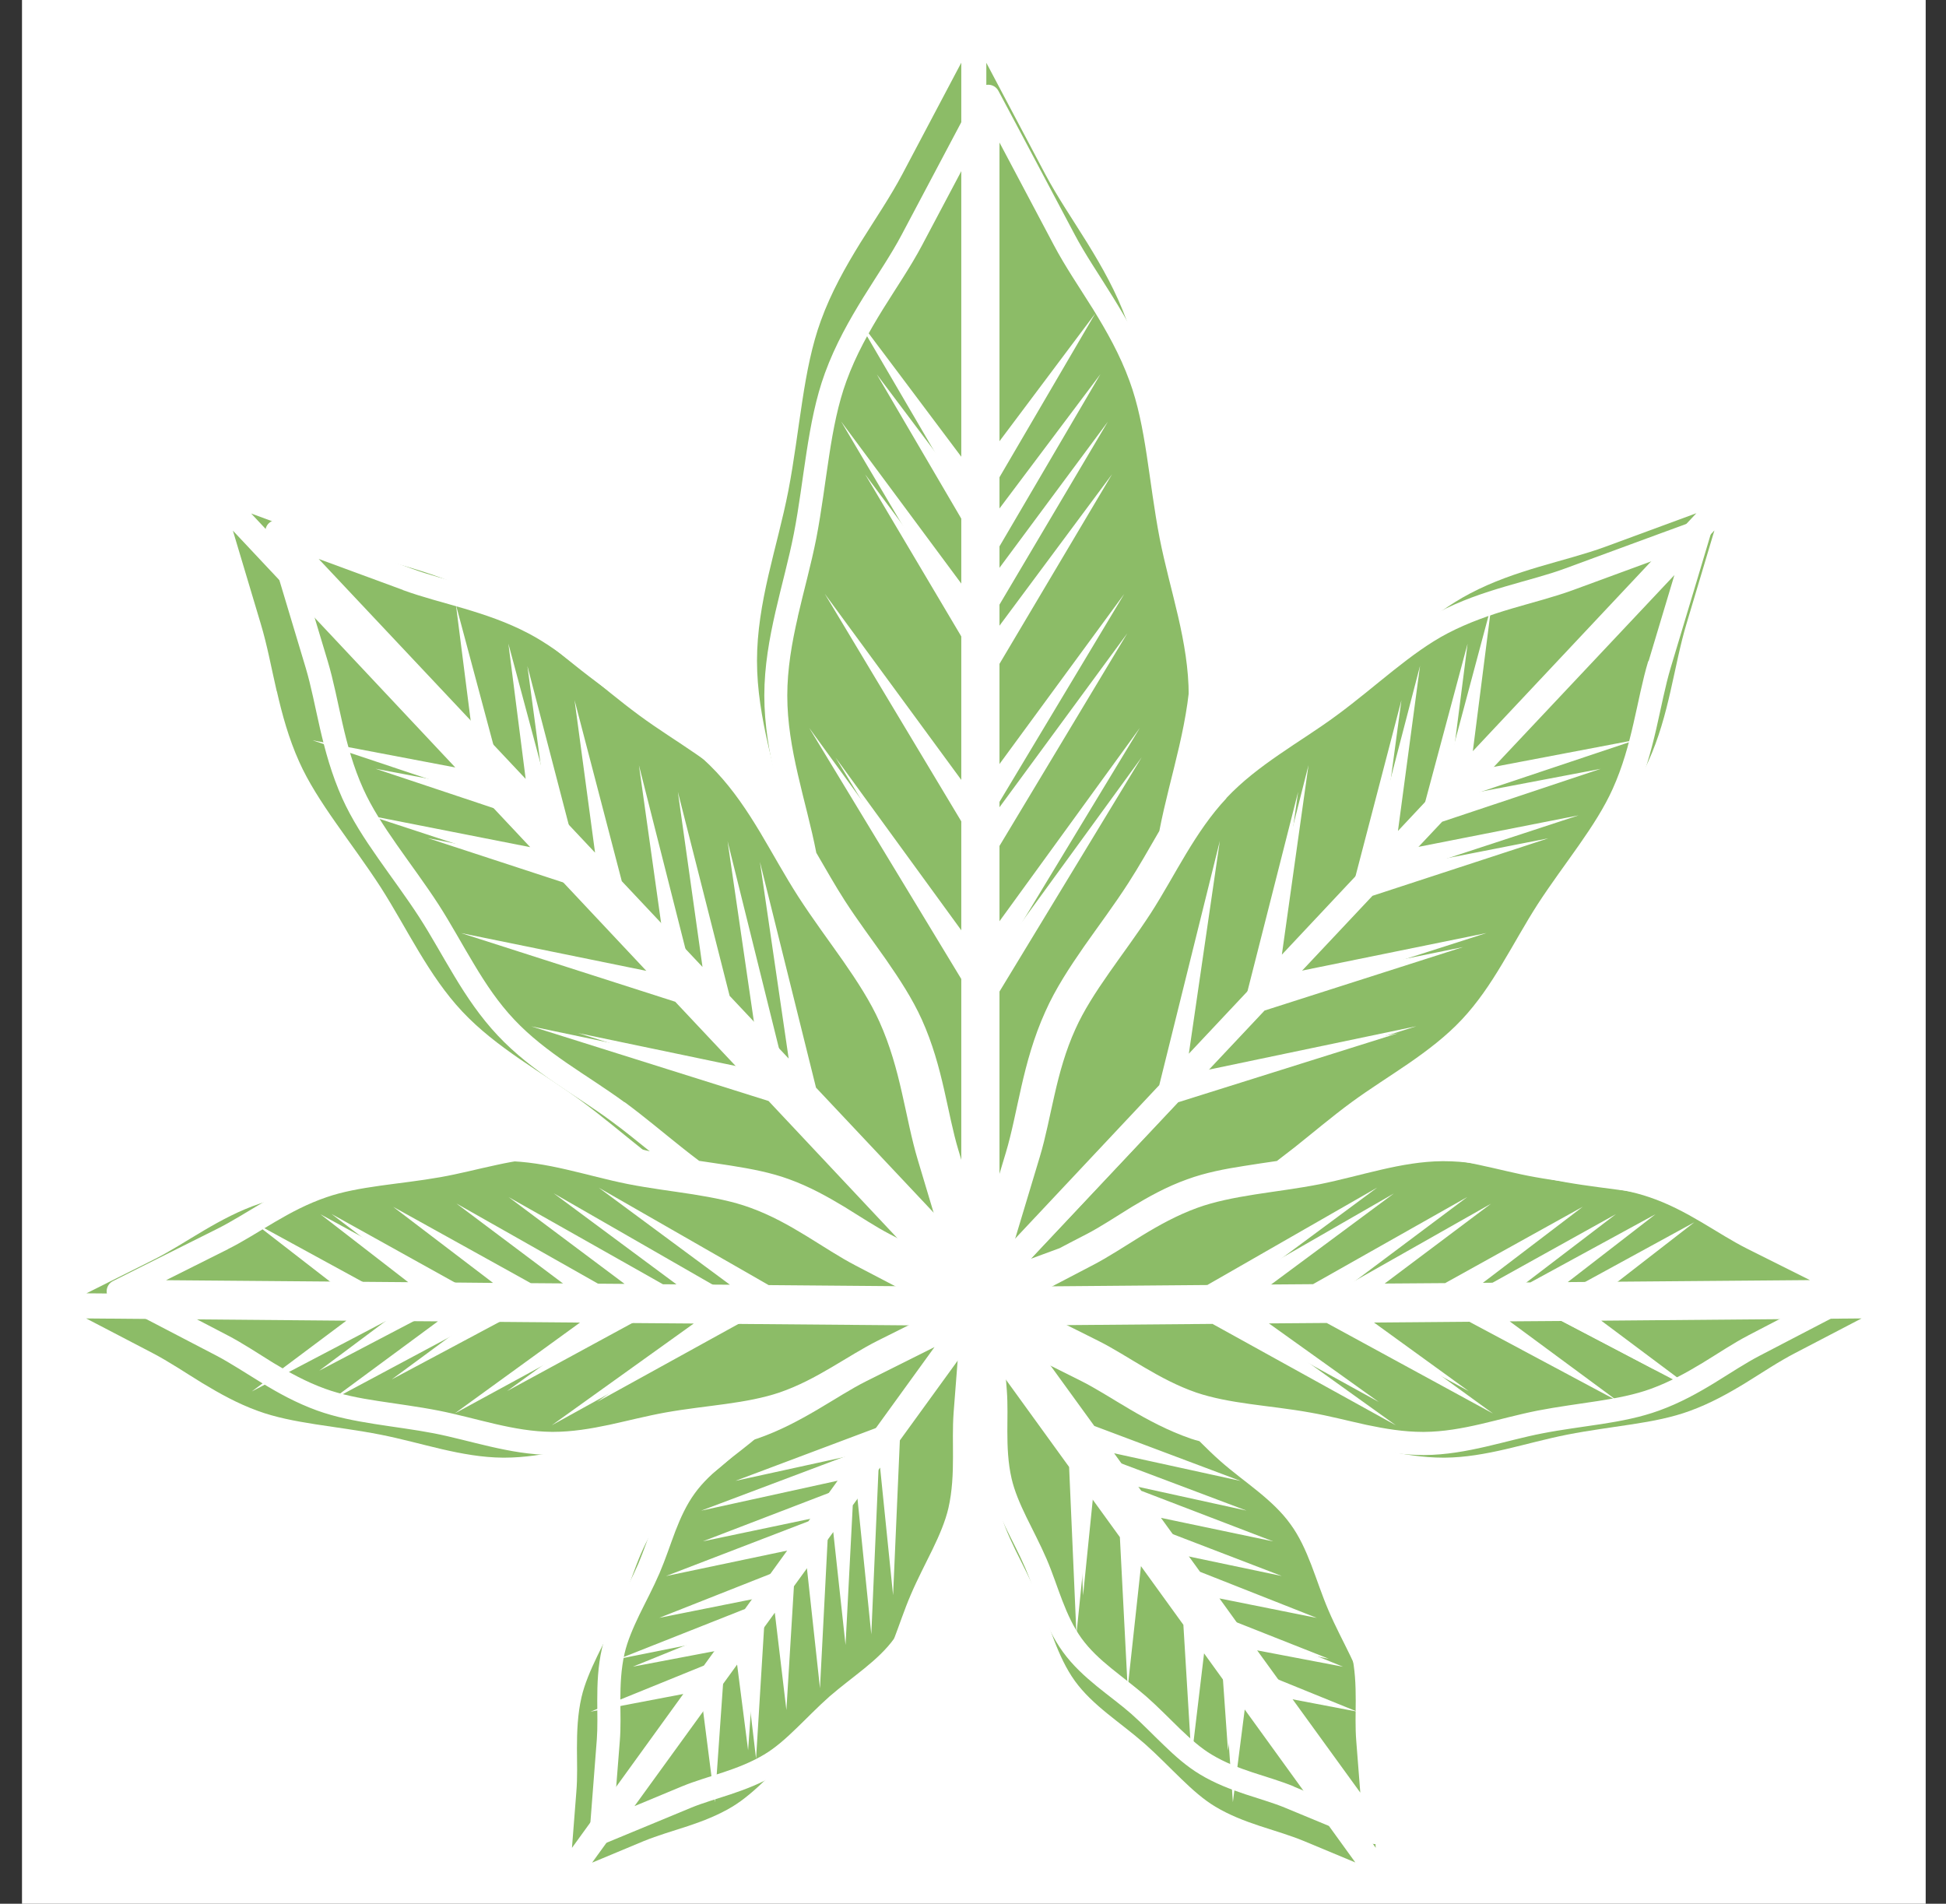 <svg width="46" height="45" viewBox="0 0 46 45" fill="none" xmlns="http://www.w3.org/2000/svg">
<rect x="0" y="0" width="46" height="45" fill="#333333" stroke="none"/>
<g clip-path="url(#clip0_317_1660)">
<rect width="45" height="45" transform="translate(0.52)" fill="white"/>
<path d="M24.142 25.692C24.272 25.124 24.434 24.52 24.711 23.909C24.949 23.374 25.279 22.872 25.627 22.37C25.975 21.874 26.347 21.379 26.674 20.87C26.922 20.485 27.157 20.069 27.405 19.641C27.534 18.97 27.722 18.305 27.875 17.637C28.028 16.969 28.145 16.301 28.145 15.622C28.145 14.943 28.028 14.273 27.875 13.605C27.722 12.939 27.534 12.275 27.403 11.603C27.265 10.884 27.179 10.165 27.073 9.482C26.968 8.799 26.844 8.153 26.634 7.582C26.39 6.908 26.052 6.311 25.702 5.744C25.352 5.18 24.991 4.65 24.703 4.108C24.148 3.055 23.663 2.141 23.315 1.484V10.844L25.891 7.408L23.315 11.813V13.841L26.188 9.967L23.315 14.817V18.484L26.576 14.038L23.315 19.473V22.204L26.944 17.206L23.315 23.197V28.782C23.452 28.326 23.609 27.806 23.776 27.247C23.915 26.787 24.013 26.258 24.142 25.694V25.692Z" fill="#8CBC67"/>
<path d="M18.635 19.642C18.884 20.067 19.118 20.485 19.365 20.87C19.693 21.379 20.063 21.874 20.413 22.37C20.761 22.872 21.089 23.374 21.329 23.909C21.604 24.521 21.765 25.127 21.896 25.692C22.025 26.256 22.123 26.786 22.262 27.246C22.431 27.804 22.586 28.325 22.723 28.781V23.141L19.127 17.205L22.723 22.155V19.415L19.495 14.034L22.723 18.435V14.761L19.883 9.964L22.723 13.794V11.757L20.18 7.407L22.723 10.796V1.482C22.377 2.137 21.89 3.056 21.335 4.107C21.049 4.649 20.688 5.178 20.336 5.742C19.987 6.308 19.648 6.907 19.404 7.58C19.194 8.154 19.069 8.798 18.965 9.48C18.859 10.163 18.773 10.882 18.635 11.601C18.504 12.273 18.316 12.938 18.163 13.604C18.01 14.272 17.894 14.942 17.894 15.621C17.894 16.3 18.01 16.968 18.163 17.636C18.316 18.304 18.504 18.968 18.633 19.64L18.635 19.642Z" fill="#8CBC67"/>
<path d="M22.645 32.083L20.769 34.676L20.596 38.633L20.264 35.372L19.567 36.335L19.383 39.907L19.069 37.02L18.066 38.407L17.872 41.572L17.577 39.082L17.096 39.747L16.896 42.6L16.616 40.409L13.996 44.029C14.339 43.886 14.754 43.713 15.213 43.521C15.546 43.385 15.905 43.282 16.264 43.164C16.621 43.045 16.978 42.906 17.306 42.709C17.583 42.543 17.849 42.308 18.119 42.048C18.39 41.787 18.667 41.497 18.975 41.223C19.268 40.97 19.578 40.74 19.867 40.504C20.157 40.269 20.423 40.022 20.629 39.738C20.834 39.453 20.986 39.124 21.12 38.774C21.255 38.425 21.374 38.057 21.527 37.701C21.689 37.321 21.878 36.965 22.042 36.627C22.206 36.288 22.345 35.965 22.419 35.647C22.51 35.248 22.527 34.84 22.527 34.439C22.527 34.269 22.525 34.099 22.525 33.933C22.525 33.753 22.529 33.576 22.541 33.402C22.58 32.906 22.614 32.457 22.643 32.086L22.645 32.083Z" fill="#8CBC67"/>
<path d="M13.52 43.68L16.152 40.042L13.959 40.46L16.638 39.371L17.114 38.714L14.631 39.212L17.609 38.033L18.607 36.653L15.742 37.255L19.108 35.961L19.8 35.001L16.573 35.709L20.309 34.302L22.09 31.842C21.649 32.062 21.098 32.338 20.48 32.647C20.123 32.825 19.742 33.074 19.32 33.322C18.897 33.57 18.429 33.824 17.892 34.008C17.824 34.03 17.755 34.05 17.687 34.068C17.529 34.227 17.363 34.388 17.186 34.543C16.895 34.8 16.584 35.025 16.296 35.262C16.006 35.499 15.74 35.744 15.534 36.031C15.327 36.315 15.177 36.644 15.042 36.994C14.909 37.343 14.789 37.71 14.638 38.068C14.474 38.449 14.285 38.801 14.121 39.141C13.957 39.482 13.818 39.805 13.745 40.121C13.654 40.519 13.638 40.926 13.638 41.329C13.638 41.499 13.642 41.665 13.642 41.833C13.642 42.014 13.638 42.189 13.623 42.366C13.585 42.862 13.55 43.312 13.52 43.682V43.68Z" fill="#8CBC67"/>
<path d="M6.543 16.334C6.669 16.886 6.822 17.45 7.073 18.008C7.286 18.484 7.594 18.959 7.935 19.446C8.276 19.934 8.651 20.436 8.995 20.967C9.314 21.465 9.596 21.989 9.9 22.493C10.205 23 10.529 23.486 10.928 23.911C11.329 24.338 11.793 24.692 12.278 25.028C12.762 25.362 13.267 25.676 13.742 26.025C14.252 26.401 14.728 26.806 15.194 27.176C15.345 27.297 15.497 27.414 15.646 27.527C15.919 27.567 16.194 27.607 16.466 27.651C16.972 27.729 17.471 27.824 17.938 27.996C18.473 28.188 18.936 28.45 19.355 28.704C19.774 28.961 20.149 29.213 20.504 29.398C20.747 29.522 20.976 29.642 21.197 29.757C21.462 29.856 21.707 29.945 21.925 30.027L18.167 26.025L12.556 24.26L17.475 25.289L15.961 23.679L10.899 22.056L15.278 22.949L13.209 20.746L8.722 19.275L12.533 20.025L11.431 18.851L7.385 17.499L10.762 18.141L5.505 12.543C5.68 13.127 5.907 13.887 6.164 14.746C6.316 15.248 6.414 15.789 6.541 16.338L6.543 16.334Z" fill="#8CBC67"/>
<path d="M10.778 14.299L11.897 18.481L12.99 19.645L12.467 15.743L13.673 20.375L15.733 22.569L15.103 18.088L16.425 23.307L17.932 24.911L17.198 19.881L18.63 25.654L22.355 29.62C22.18 29.038 21.952 28.275 21.695 27.417C21.544 26.915 21.446 26.379 21.319 25.827C21.195 25.276 21.04 24.712 20.79 24.155C20.577 23.679 20.269 23.204 19.929 22.715C19.588 22.228 19.213 21.726 18.87 21.195C18.55 20.697 18.267 20.175 17.965 19.669C17.661 19.163 17.336 18.678 16.936 18.251C16.535 17.824 16.07 17.47 15.586 17.136C15.101 16.8 14.597 16.488 14.119 16.135C13.611 15.759 13.134 15.354 12.669 14.985C12.205 14.613 11.749 14.277 11.287 14.036C10.746 13.753 10.194 13.565 9.653 13.405C9.112 13.244 8.583 13.113 8.09 12.932C7.252 12.622 6.507 12.348 5.937 12.138L11.219 17.763L10.778 14.303V14.299Z" fill="#8CBC67"/>
<path d="M3.6 31.98C3.997 32.187 4.38 32.446 4.784 32.694C5.19 32.939 5.617 33.178 6.096 33.351C6.502 33.501 6.965 33.59 7.456 33.667C7.95 33.744 8.471 33.809 8.994 33.912C9.482 34.008 9.963 34.143 10.444 34.255C10.925 34.366 11.402 34.452 11.887 34.456H11.923C12.4 34.456 12.876 34.377 13.351 34.277C13.829 34.173 14.304 34.047 14.79 33.961C15.315 33.866 15.838 33.811 16.331 33.742C16.825 33.674 17.29 33.589 17.698 33.45C18.179 33.284 18.61 33.052 19.018 32.811C19.428 32.572 19.814 32.32 20.215 32.119C20.816 31.82 21.356 31.548 21.791 31.331L17.377 31.294L13.042 33.691L16.399 31.285L14.678 31.272L10.746 33.413L13.71 31.263L11.304 31.243L7.801 33.116L10.351 31.234L9.127 31.225L5.952 32.891L8.187 31.218L2.037 31.165C2.469 31.391 3.003 31.668 3.6 31.98Z" fill="#8CBC67"/>
<path d="M5.985 28.888L9.177 30.631L10.39 30.642L7.839 28.697L11.353 30.65L13.747 30.668L10.789 28.448L14.725 30.677L16.436 30.69L13.088 28.207L17.425 30.699L21.797 30.735C21.365 30.509 20.831 30.23 20.232 29.918C19.837 29.713 19.452 29.454 19.048 29.208C18.644 28.961 18.217 28.722 17.738 28.549C17.332 28.399 16.869 28.31 16.378 28.231C15.886 28.154 15.365 28.091 14.84 27.988C14.35 27.89 13.871 27.755 13.39 27.645C12.909 27.534 12.43 27.45 11.945 27.445H11.911C11.434 27.445 10.958 27.521 10.483 27.625C10.007 27.726 9.528 27.853 9.044 27.939C8.519 28.034 7.996 28.089 7.504 28.158C7.011 28.227 6.546 28.31 6.138 28.452C5.657 28.614 5.227 28.846 4.817 29.087C4.407 29.328 4.021 29.582 3.621 29.781C3.019 30.082 2.478 30.352 2.043 30.571L8.224 30.622L5.985 28.887V28.888Z" fill="#8CBC67"/>
<path d="M32.041 44.029L29.423 40.409L29.143 42.6L28.942 39.747L28.462 39.082L28.165 41.572L27.973 38.407L26.97 37.02L26.656 39.907L26.472 36.335L25.775 35.372L25.445 38.633L25.272 34.676L23.395 32.083C23.425 32.453 23.459 32.902 23.499 33.398C23.512 33.574 23.516 33.751 23.516 33.93C23.516 34.098 23.512 34.266 23.512 34.435C23.512 34.837 23.529 35.244 23.62 35.644C23.692 35.959 23.831 36.284 23.995 36.624C24.159 36.961 24.348 37.317 24.512 37.697C24.665 38.053 24.782 38.422 24.917 38.77C25.051 39.119 25.203 39.449 25.408 39.734C25.614 40.019 25.88 40.265 26.17 40.501C26.459 40.736 26.771 40.966 27.061 41.22C27.37 41.494 27.647 41.784 27.919 42.045C28.188 42.306 28.452 42.541 28.729 42.706C29.057 42.903 29.414 43.041 29.773 43.16C30.132 43.279 30.491 43.381 30.822 43.518C31.281 43.709 31.697 43.883 32.039 44.025L32.041 44.029Z" fill="#8CBC67"/>
<path d="M32.418 42.364C32.404 42.189 32.4 42.012 32.4 41.831C32.4 41.663 32.404 41.495 32.404 41.327C32.404 40.924 32.387 40.515 32.296 40.119C32.223 39.803 32.085 39.48 31.919 39.139C31.755 38.799 31.566 38.447 31.403 38.066C31.25 37.71 31.132 37.343 30.997 36.992C30.862 36.642 30.713 36.313 30.505 36.029C30.299 35.742 30.034 35.497 29.744 35.26C29.454 35.023 29.143 34.798 28.851 34.541C28.676 34.386 28.511 34.225 28.352 34.066C28.285 34.048 28.215 34.03 28.148 34.006C27.611 33.82 27.143 33.568 26.72 33.32C26.297 33.072 25.917 32.825 25.56 32.645C24.942 32.336 24.392 32.06 23.949 31.84L25.731 34.3L29.465 35.707L26.237 34.999L26.929 35.959L30.298 37.253L27.432 36.651L28.43 38.031L31.411 39.21L28.926 38.712L29.4 39.369L32.081 40.459L29.888 40.041L32.52 43.678C32.491 43.308 32.456 42.859 32.418 42.362V42.364Z" fill="#8CBC67"/>
<path d="M38.651 17.497L34.606 18.85L33.504 20.023L37.315 19.273L32.828 20.744L30.758 22.947L35.138 22.055L30.073 23.677L28.561 25.287L33.48 24.258L27.869 26.023L24.109 30.026C24.328 29.944 24.574 29.856 24.84 29.756C25.058 29.64 25.288 29.52 25.53 29.396C25.886 29.212 26.263 28.96 26.68 28.702C27.099 28.451 27.561 28.188 28.097 27.994C28.563 27.823 29.062 27.73 29.567 27.649C29.84 27.605 30.115 27.567 30.389 27.525C30.538 27.412 30.689 27.295 30.842 27.175C31.307 26.804 31.782 26.399 32.292 26.023C32.768 25.674 33.272 25.36 33.757 25.026C34.243 24.69 34.706 24.336 35.107 23.909C35.507 23.484 35.832 22.998 36.134 22.491C36.438 21.987 36.721 21.463 37.039 20.965C37.384 20.434 37.759 19.932 38.1 19.445C38.44 18.957 38.746 18.481 38.959 18.006C39.213 17.448 39.364 16.884 39.489 16.333C39.615 15.783 39.715 15.245 39.867 14.741C40.125 13.881 40.353 13.122 40.526 12.538L35.267 18.136L38.644 17.493L38.651 17.497Z" fill="#8CBC67"/>
<path d="M27.168 21.191C26.824 21.722 26.45 22.224 26.108 22.712C25.767 23.201 25.459 23.677 25.246 24.152C24.995 24.709 24.844 25.273 24.716 25.824C24.589 26.375 24.49 26.912 24.339 27.413C24.08 28.275 23.853 29.032 23.678 29.617L27.403 25.65L28.835 19.877L28.102 24.907L29.609 23.303L30.931 18.085L30.301 22.566L32.361 20.372L33.567 15.739L33.045 19.642L34.138 18.477L35.256 14.295L34.815 17.756L40.1 12.131C39.528 12.341 38.785 12.616 37.945 12.925C37.451 13.105 36.923 13.237 36.382 13.397C35.841 13.558 35.289 13.744 34.748 14.029C34.287 14.27 33.832 14.606 33.365 14.978C32.901 15.349 32.425 15.754 31.915 16.128C31.44 16.48 30.933 16.792 30.449 17.128C29.964 17.462 29.502 17.816 29.099 18.243C28.698 18.669 28.374 19.154 28.07 19.662C27.767 20.167 27.485 20.689 27.164 21.188L27.168 21.191Z" fill="#8CBC67"/>
<path d="M42.44 31.98C43.035 31.67 43.571 31.391 44.003 31.165L37.851 31.218L40.088 32.891L36.911 31.225L35.687 31.234L38.237 33.116L34.732 31.243L32.328 31.263L35.292 33.413L31.361 31.272L29.639 31.285L32.996 33.691L28.661 31.294L24.247 31.331C24.682 31.548 25.222 31.82 25.823 32.119C26.224 32.32 26.61 32.57 27.02 32.811C27.43 33.052 27.859 33.284 28.34 33.45C28.75 33.589 29.215 33.674 29.708 33.742C30.202 33.811 30.723 33.866 31.248 33.961C31.732 34.048 32.211 34.173 32.687 34.277C33.164 34.377 33.638 34.456 34.117 34.456H34.153C34.638 34.452 35.115 34.366 35.596 34.255C36.077 34.143 36.558 34.008 37.046 33.912C37.569 33.809 38.09 33.744 38.583 33.667C39.075 33.592 39.538 33.501 39.944 33.351C40.421 33.178 40.849 32.941 41.254 32.694C41.66 32.444 42.043 32.185 42.44 31.98Z" fill="#8CBC67"/>
<path d="M38.537 28.162C38.044 28.093 37.521 28.036 36.996 27.943C36.512 27.857 36.034 27.731 35.557 27.629C35.082 27.525 34.608 27.448 34.129 27.448H34.093C33.608 27.452 33.129 27.538 32.648 27.649C32.169 27.759 31.688 27.893 31.198 27.992C30.675 28.094 30.154 28.158 29.66 28.235C29.169 28.313 28.706 28.403 28.298 28.552C27.821 28.726 27.394 28.963 26.988 29.211C26.582 29.46 26.199 29.717 25.802 29.921C25.206 30.233 24.669 30.511 24.239 30.739L28.611 30.703L32.949 28.211L29.6 30.694L31.311 30.681L35.247 28.452L32.289 30.672L34.683 30.653L38.197 28.7L35.646 30.646L36.86 30.635L40.051 28.892L37.812 30.628L43.993 30.577C43.558 30.358 43.019 30.087 42.416 29.786C42.017 29.587 41.629 29.334 41.219 29.093C40.809 28.852 40.379 28.622 39.898 28.457C39.49 28.315 39.026 28.233 38.532 28.164L38.537 28.162Z" fill="#8CBC67"/>
<path d="M2.662 30.765C2.662 30.765 3.708 31.313 5.117 32.045C5.446 32.218 5.795 32.449 6.182 32.685C6.57 32.923 6.998 33.161 7.494 33.341C7.928 33.498 8.388 33.586 8.856 33.66C9.323 33.734 9.799 33.792 10.259 33.881C10.683 33.964 11.123 34.087 11.585 34.193C12.048 34.299 12.53 34.389 13.04 34.392C13.052 34.392 13.063 34.392 13.077 34.392C13.58 34.392 14.057 34.311 14.514 34.213C14.971 34.114 15.408 33.999 15.829 33.925C16.291 33.842 16.765 33.792 17.235 33.727C17.276 33.722 17.317 33.714 17.359 33.709C17.175 33.857 16.977 34.004 16.78 34.166C16.497 34.399 16.213 34.654 15.979 34.978C15.744 35.302 15.587 35.653 15.456 35.993C15.324 36.336 15.214 36.668 15.088 36.965C14.948 37.287 14.777 37.608 14.619 37.934C14.462 38.263 14.315 38.596 14.231 38.958C14.131 39.391 14.118 39.811 14.118 40.198C14.118 40.359 14.121 40.516 14.121 40.663C14.121 40.824 14.118 40.974 14.108 41.112C14.01 42.365 13.939 43.297 13.939 43.297C13.931 43.391 13.974 43.484 14.05 43.538C14.128 43.595 14.227 43.607 14.315 43.568C14.315 43.568 15.179 43.212 16.338 42.73C16.603 42.62 16.925 42.528 17.273 42.413C17.619 42.296 17.99 42.158 18.347 41.942C18.663 41.751 18.934 41.507 19.196 41.255C19.457 41.006 19.709 40.742 19.974 40.508C20.215 40.297 20.5 40.09 20.784 39.86C21.067 39.627 21.35 39.371 21.585 39.047C21.819 38.723 21.975 38.372 22.108 38.031C22.239 37.691 22.348 37.355 22.476 37.059C22.614 36.734 22.786 36.417 22.945 36.09C23.103 35.762 23.25 35.428 23.333 35.069C23.341 35.035 23.348 34.998 23.355 34.964C23.361 35 23.37 35.035 23.377 35.069C23.459 35.428 23.606 35.762 23.765 36.09C23.923 36.417 24.094 36.734 24.234 37.059C24.362 37.355 24.47 37.691 24.602 38.031C24.733 38.372 24.89 38.723 25.125 39.047C25.359 39.371 25.644 39.627 25.928 39.86C26.211 40.09 26.496 40.297 26.737 40.508C27.002 40.742 27.252 41.006 27.514 41.255C27.775 41.508 28.047 41.751 28.364 41.942C28.721 42.158 29.094 42.298 29.439 42.413C29.786 42.528 30.11 42.62 30.373 42.73C31.532 43.212 32.398 43.568 32.398 43.568C32.485 43.607 32.585 43.594 32.663 43.538C32.74 43.484 32.782 43.391 32.774 43.297C32.774 43.297 32.705 42.365 32.605 41.115C32.595 40.974 32.592 40.825 32.592 40.665C32.592 40.518 32.595 40.361 32.595 40.199C32.595 39.813 32.582 39.393 32.48 38.959C32.396 38.6 32.251 38.264 32.092 37.935C31.934 37.609 31.762 37.289 31.623 36.967C31.495 36.67 31.387 36.337 31.256 35.995C31.122 35.654 30.967 35.303 30.733 34.979C30.498 34.657 30.213 34.401 29.931 34.168C29.734 34.006 29.536 33.857 29.352 33.711C29.393 33.716 29.433 33.724 29.476 33.729C29.945 33.793 30.42 33.844 30.881 33.927C31.299 34.002 31.738 34.115 32.195 34.215C32.652 34.311 33.132 34.392 33.634 34.394C33.646 34.394 33.66 34.394 33.671 34.394C34.181 34.391 34.665 34.301 35.126 34.195C35.586 34.089 36.027 33.965 36.452 33.883C36.911 33.793 37.386 33.734 37.854 33.662C38.323 33.589 38.783 33.501 39.217 33.343C39.713 33.164 40.142 32.924 40.53 32.687C40.916 32.449 41.265 32.218 41.594 32.047C43.003 31.315 44.049 30.767 44.049 30.767C44.14 30.719 44.196 30.625 44.196 30.522C44.196 30.421 44.137 30.326 44.045 30.281C44.045 30.281 42.991 29.749 41.571 29.041C41.24 28.875 40.887 28.649 40.496 28.42C40.104 28.19 39.672 27.956 39.173 27.785C38.738 27.637 38.276 27.556 37.805 27.49C37.336 27.424 36.858 27.372 36.398 27.289C35.976 27.213 35.539 27.101 35.084 27.003C34.626 26.905 34.149 26.824 33.646 26.824H33.609C33.099 26.827 32.615 26.917 32.155 27.025C31.881 27.085 31.618 27.153 31.358 27.215C31.66 26.971 31.964 26.724 32.273 26.498C32.69 26.188 33.152 25.901 33.616 25.584C34.08 25.265 34.542 24.914 34.954 24.475C35.367 24.038 35.688 23.556 35.978 23.073C36.268 22.594 36.528 22.113 36.808 21.68C37.111 21.207 37.456 20.75 37.778 20.291C38.102 19.829 38.404 19.363 38.628 18.869C38.883 18.304 39.031 17.745 39.153 17.222C39.273 16.698 39.364 16.212 39.492 15.785C40.035 13.983 40.435 12.64 40.435 12.64C40.465 12.542 40.435 12.434 40.359 12.364C40.283 12.293 40.175 12.271 40.077 12.306C40.077 12.306 38.763 12.785 36.995 13.438C36.58 13.592 36.097 13.711 35.583 13.863C35.068 14.015 34.518 14.197 33.97 14.488C33.491 14.741 33.044 15.071 32.603 15.422C32.163 15.771 31.728 16.143 31.276 16.473C30.859 16.779 30.397 17.069 29.933 17.388C29.469 17.705 29.007 18.056 28.595 18.493C28.485 18.609 28.384 18.729 28.285 18.851C28.318 18.712 28.354 18.57 28.386 18.429C28.531 17.794 28.651 17.135 28.651 16.443C28.651 15.751 28.532 15.09 28.386 14.456C28.241 13.821 28.069 13.21 27.956 12.62C27.831 11.982 27.751 11.326 27.654 10.683C27.554 10.04 27.436 9.408 27.22 8.819C26.974 8.144 26.638 7.557 26.307 7.022C25.977 6.487 25.646 6.005 25.403 5.543C24.372 3.594 23.601 2.148 23.601 2.148C23.552 2.057 23.461 2.003 23.36 2.003C23.259 2.003 23.166 2.057 23.117 2.148C23.117 2.148 22.348 3.594 21.317 5.543C21.074 6.005 20.745 6.487 20.412 7.022C20.082 7.557 19.746 8.144 19.5 8.819C19.284 9.409 19.166 10.04 19.066 10.683C18.966 11.326 18.889 11.982 18.764 12.62C18.649 13.21 18.477 13.821 18.332 14.456C18.187 15.09 18.067 15.751 18.067 16.443C18.067 17.135 18.187 17.793 18.332 18.429C18.364 18.572 18.398 18.712 18.432 18.851C18.334 18.731 18.233 18.609 18.123 18.493C17.711 18.056 17.247 17.705 16.785 17.388C16.321 17.069 15.859 16.779 15.442 16.473C14.992 16.141 14.556 15.771 14.114 15.422C13.674 15.071 13.227 14.741 12.749 14.488C12.2 14.199 11.651 14.015 11.135 13.863C10.62 13.711 10.138 13.592 9.723 13.438C7.956 12.784 6.64 12.306 6.64 12.306C6.543 12.271 6.435 12.294 6.359 12.364C6.283 12.433 6.254 12.541 6.283 12.64C6.283 12.64 6.683 13.983 7.226 15.785C7.354 16.212 7.445 16.698 7.565 17.222C7.686 17.745 7.837 18.304 8.09 18.869C8.312 19.363 8.616 19.829 8.94 20.291C9.262 20.752 9.605 21.209 9.91 21.68C10.19 22.113 10.45 22.594 10.74 23.073C11.03 23.556 11.353 24.038 11.764 24.475C12.176 24.914 12.638 25.265 13.102 25.584C13.564 25.901 14.028 26.188 14.445 26.498C14.755 26.724 15.057 26.971 15.36 27.215C15.1 27.153 14.836 27.085 14.563 27.025C14.103 26.917 13.618 26.829 13.109 26.824H13.072C12.569 26.824 12.091 26.905 11.634 27.003C11.177 27.101 10.74 27.213 10.32 27.289C9.859 27.372 9.382 27.424 8.913 27.49C8.444 27.554 7.982 27.635 7.545 27.785C7.047 27.956 6.613 28.19 6.222 28.42C5.831 28.649 5.478 28.875 5.147 29.041C3.727 29.749 2.672 30.281 2.672 30.281C2.58 30.326 2.522 30.419 2.521 30.522C2.521 30.625 2.576 30.719 2.667 30.767L2.662 30.765ZM17.16 33.186C16.702 33.25 16.22 33.301 15.732 33.388C15.284 33.469 14.841 33.584 14.399 33.68C13.959 33.773 13.519 33.846 13.077 33.846H13.043C12.594 33.842 12.152 33.763 11.707 33.66C11.261 33.557 10.816 33.432 10.364 33.343C9.878 33.248 9.397 33.188 8.94 33.117C8.484 33.048 8.056 32.963 7.68 32.825C7.238 32.665 6.841 32.445 6.465 32.218C6.089 31.986 5.734 31.747 5.368 31.558C4.817 31.269 4.321 31.013 3.921 30.804L9.617 30.853L7.546 32.4L10.487 30.859L11.621 30.868L9.259 32.607L12.503 30.876L14.732 30.895L11.987 32.882L15.628 30.903L17.222 30.915L14.113 33.139L18.128 30.924L22.216 30.957C21.813 31.158 21.313 31.409 20.757 31.686C20.385 31.872 20.028 32.103 19.648 32.325C19.27 32.548 18.87 32.763 18.425 32.916C18.045 33.044 17.615 33.123 17.16 33.186ZM14.651 41.158C14.664 40.996 14.668 40.832 14.668 40.665C14.668 40.51 14.664 40.355 14.664 40.199C14.664 39.826 14.68 39.449 14.764 39.082C14.831 38.791 14.96 38.492 15.111 38.176C15.263 37.863 15.439 37.537 15.591 37.184C15.732 36.855 15.842 36.516 15.965 36.192C16.09 35.868 16.23 35.565 16.421 35.302C16.611 35.037 16.858 34.811 17.126 34.591C17.394 34.372 17.683 34.164 17.951 33.927C18.114 33.783 18.266 33.635 18.415 33.488C18.479 33.471 18.541 33.454 18.604 33.432C19.102 33.26 19.535 33.027 19.927 32.798C20.318 32.568 20.671 32.341 21.001 32.174C21.573 31.889 22.084 31.634 22.493 31.43L20.843 33.704L17.382 35.005L20.372 34.35L19.731 35.237L16.613 36.434L19.267 35.877L18.342 37.152L15.584 38.242L17.883 37.782L17.443 38.389L14.961 39.396L16.993 39.01L14.555 42.372C14.582 42.03 14.614 41.615 14.651 41.156V41.158ZM22.913 32.87C22.899 33.032 22.898 33.196 22.898 33.361C22.898 33.517 22.899 33.672 22.899 33.829C22.899 34.2 22.886 34.576 22.8 34.946C22.73 35.237 22.604 35.538 22.45 35.852C22.299 36.164 22.123 36.493 21.973 36.844C21.831 37.173 21.722 37.513 21.597 37.836C21.472 38.158 21.332 38.463 21.141 38.726C20.951 38.99 20.704 39.217 20.436 39.435C20.168 39.653 19.881 39.865 19.609 40.1C19.323 40.353 19.068 40.621 18.816 40.862C18.567 41.104 18.32 41.321 18.064 41.473C17.76 41.655 17.43 41.783 17.099 41.893C16.767 42.003 16.434 42.097 16.125 42.224C15.702 42.401 15.317 42.561 14.998 42.693L17.424 39.347L17.684 41.372L17.87 38.735L18.315 38.121L18.589 40.422L18.767 37.496L19.697 36.214L19.987 38.883L20.158 35.582L20.804 34.691L21.111 37.706L21.271 34.048L23.009 31.651C22.982 31.993 22.95 32.408 22.914 32.867L22.913 32.87ZM30.582 42.227C30.275 42.101 29.943 42.006 29.611 41.897C29.278 41.787 28.948 41.659 28.644 41.476C28.387 41.323 28.143 41.105 27.893 40.866C27.642 40.624 27.385 40.356 27.098 40.103C26.828 39.869 26.542 39.656 26.273 39.438C26.005 39.221 25.759 38.993 25.568 38.73C25.378 38.467 25.238 38.163 25.113 37.839C24.988 37.517 24.88 37.176 24.738 36.847C24.586 36.496 24.411 36.167 24.259 35.855C24.107 35.541 23.979 35.242 23.912 34.949C23.827 34.58 23.812 34.203 23.812 33.832C23.812 33.675 23.815 33.518 23.815 33.365C23.815 33.198 23.812 33.034 23.8 32.874C23.765 32.415 23.731 32 23.704 31.657L25.442 34.055L25.602 37.712L25.907 34.698L26.553 35.588L26.724 38.89L27.014 36.221L27.944 37.503L28.121 40.429L28.396 38.127L28.841 38.742L29.027 41.379L29.287 39.354L31.711 42.7C31.394 42.568 31.009 42.408 30.584 42.231L30.582 42.227ZM28.757 33.927C29.027 34.164 29.315 34.372 29.584 34.591C29.852 34.811 30.098 35.037 30.289 35.302C30.481 35.565 30.619 35.868 30.744 36.192C30.869 36.515 30.979 36.854 31.12 37.184C31.271 37.537 31.446 37.863 31.598 38.176C31.752 38.492 31.878 38.791 31.947 39.082C32.032 39.45 32.047 39.826 32.047 40.199C32.047 40.356 32.043 40.51 32.043 40.665C32.043 40.832 32.047 40.994 32.06 41.158C32.096 41.617 32.128 42.032 32.155 42.374L29.717 39.011L31.748 39.398L29.265 38.391L28.826 37.783L31.127 38.244L28.367 37.154L27.443 35.879L30.096 36.435L26.977 35.239L26.336 34.352L29.325 35.006L25.867 33.706L24.217 31.431C24.625 31.636 25.136 31.89 25.708 32.175C26.041 32.341 26.392 32.57 26.783 32.8C27.174 33.029 27.608 33.264 28.106 33.434C28.168 33.454 28.232 33.473 28.295 33.49C28.441 33.636 28.595 33.785 28.757 33.928V33.927ZM41.339 31.559C40.972 31.75 40.617 31.99 40.241 32.219C39.867 32.445 39.47 32.666 39.028 32.827C38.652 32.965 38.223 33.048 37.768 33.118C37.311 33.189 36.828 33.25 36.344 33.344C35.89 33.434 35.445 33.559 35.001 33.662C34.556 33.765 34.114 33.844 33.665 33.847H33.631C33.189 33.847 32.749 33.775 32.307 33.682C31.866 33.586 31.424 33.469 30.974 33.39C30.488 33.302 30.005 33.252 29.548 33.188C29.091 33.125 28.661 33.046 28.281 32.918C27.836 32.764 27.438 32.55 27.058 32.327C26.678 32.106 26.321 31.873 25.95 31.688C25.393 31.411 24.892 31.16 24.49 30.959L28.578 30.925L32.593 33.14L29.484 30.917L31.078 30.905L34.719 32.884L31.974 30.896L34.201 30.878L37.447 32.609L35.085 30.869L36.219 30.861L39.161 32.401L37.09 30.854L42.787 30.805C42.387 31.015 41.891 31.273 41.339 31.559ZM32.271 27.554C32.718 27.451 33.162 27.374 33.609 27.369H33.643C34.085 27.369 34.525 27.44 34.965 27.536C35.407 27.629 35.849 27.747 36.298 27.826C36.786 27.914 37.268 27.964 37.726 28.028C38.181 28.093 38.611 28.168 38.991 28.3C39.436 28.45 39.836 28.664 40.214 28.887C40.594 29.11 40.951 29.344 41.322 29.528C41.879 29.807 42.379 30.056 42.784 30.259L37.059 30.306L39.133 28.702L36.177 30.313L35.053 30.323L37.415 28.524L34.161 30.33L31.944 30.346L34.684 28.295L31.038 30.355L29.454 30.367L32.555 28.072L28.538 30.375L24.488 30.409C24.887 30.2 25.384 29.942 25.936 29.653C26.304 29.464 26.658 29.225 27.034 28.997C27.409 28.769 27.804 28.548 28.247 28.388C28.624 28.249 29.054 28.167 29.509 28.094C29.966 28.023 30.447 27.964 30.933 27.87C31.387 27.779 31.832 27.654 32.276 27.553L32.271 27.554ZM38.962 15.626C38.822 16.09 38.731 16.59 38.613 17.098C38.497 17.607 38.355 18.128 38.122 18.645C37.925 19.085 37.641 19.524 37.326 19.974C37.01 20.425 36.663 20.889 36.344 21.38C36.049 21.84 35.787 22.324 35.505 22.79C35.225 23.259 34.923 23.708 34.554 24.101C34.183 24.496 33.752 24.823 33.304 25.133C32.855 25.442 32.388 25.732 31.947 26.055C31.475 26.402 31.035 26.777 30.604 27.119C30.462 27.23 30.323 27.338 30.184 27.443C29.931 27.48 29.676 27.517 29.423 27.558C28.956 27.63 28.494 27.718 28.062 27.877C27.566 28.054 27.137 28.297 26.749 28.531C26.361 28.769 26.014 29.002 25.685 29.172C25.46 29.287 25.248 29.398 25.045 29.505C24.799 29.596 24.571 29.678 24.369 29.754L27.851 26.055L33.047 24.423L28.492 25.375L29.892 23.887L34.583 22.387L30.527 23.212L32.443 21.175L36.599 19.816L33.069 20.509L34.09 19.424L37.837 18.174L34.709 18.768L39.58 13.593C39.418 14.133 39.207 14.835 38.969 15.63L38.962 15.626ZM28.988 18.866C29.359 18.471 29.789 18.144 30.238 17.835C30.687 17.524 31.156 17.236 31.596 16.91C32.069 16.563 32.509 16.188 32.939 15.847C33.371 15.503 33.793 15.193 34.22 14.97C34.721 14.709 35.232 14.535 35.733 14.386C36.234 14.238 36.723 14.116 37.181 13.949C37.958 13.663 38.647 13.409 39.176 13.216L34.282 18.415L34.691 15.216L33.655 19.082L32.642 20.158L33.127 16.551L32.01 20.833L30.102 22.861L30.685 18.719L29.46 23.542L28.065 25.025L28.743 20.376L27.417 25.712L23.967 29.378C24.129 28.837 24.34 28.136 24.58 27.342C24.72 26.878 24.811 26.382 24.929 25.872C25.045 25.363 25.187 24.841 25.42 24.327C25.617 23.887 25.902 23.448 26.218 22.996C26.533 22.545 26.881 22.081 27.2 21.59C27.497 21.13 27.756 20.647 28.038 20.18C28.32 19.713 28.62 19.264 28.991 18.869L28.988 18.866ZM25.837 7.307C26.16 7.83 26.474 8.384 26.7 9.006C26.896 9.536 27.011 10.132 27.107 10.762C27.203 11.393 27.284 12.058 27.412 12.723C27.534 13.344 27.707 13.958 27.849 14.574C27.991 15.191 28.099 15.81 28.099 16.438C28.099 17.066 27.991 17.683 27.849 18.3C27.707 18.918 27.534 19.532 27.414 20.153C27.184 20.546 26.967 20.932 26.737 21.288C26.434 21.759 26.091 22.216 25.767 22.675C25.445 23.139 25.141 23.603 24.919 24.097C24.662 24.663 24.514 25.223 24.392 25.746C24.273 26.267 24.181 26.756 24.053 27.181C23.896 27.698 23.753 28.179 23.626 28.6V23.438L26.987 17.901L23.626 22.52V19.996L26.646 14.972L23.626 19.082V15.692L26.287 11.21L23.626 14.79V12.915L26.012 8.844L23.626 12.019V3.369C23.947 3.977 24.396 4.822 24.912 5.796C25.177 6.297 25.511 6.786 25.837 7.307ZM18.859 14.575C19 13.96 19.174 13.345 19.296 12.725C19.424 12.06 19.503 11.395 19.601 10.764C19.697 10.133 19.814 9.538 20.008 9.008C20.235 8.385 20.547 7.834 20.871 7.309C21.195 6.788 21.531 6.298 21.796 5.797C22.31 4.825 22.759 3.977 23.081 3.371V11.982L20.726 8.849L23.081 12.87V14.752L20.451 11.213L23.081 15.647V19.043L20.092 14.975L23.081 19.949V22.481L19.751 17.906L23.081 23.392V28.605C22.955 28.184 22.81 27.703 22.655 27.186C22.526 26.761 22.435 26.272 22.316 25.751C22.196 25.226 22.046 24.668 21.791 24.102C21.568 23.608 21.264 23.144 20.942 22.68C20.62 22.221 20.276 21.764 19.972 21.293C19.743 20.938 19.527 20.553 19.296 20.158C19.176 19.537 19 18.923 18.86 18.305C18.718 17.688 18.61 17.071 18.61 16.443C18.61 15.815 18.718 15.196 18.86 14.579L18.859 14.575ZM9.527 13.949C9.984 14.116 10.474 14.238 10.975 14.386C11.476 14.535 11.987 14.707 12.488 14.97C12.915 15.193 13.337 15.503 13.768 15.847C14.2 16.19 14.641 16.564 15.111 16.91C15.552 17.236 16.021 17.524 16.47 17.835C16.918 18.144 17.349 18.471 17.72 18.866C18.091 19.259 18.391 19.707 18.673 20.177C18.953 20.644 19.215 21.126 19.512 21.587C19.83 22.078 20.178 22.542 20.492 22.992C20.809 23.445 21.092 23.885 21.29 24.323C21.521 24.838 21.663 25.359 21.779 25.869C21.897 26.378 21.99 26.874 22.128 27.338C22.368 28.133 22.579 28.837 22.739 29.375L19.289 25.709L17.963 20.372L18.643 25.022L17.247 23.539L16.023 18.715L16.606 22.857L14.698 20.829L13.581 16.548L14.066 20.155L13.053 19.078L12.017 15.213L12.426 18.412L7.533 13.212C8.061 13.406 8.751 13.661 9.527 13.946V13.949ZM14.762 26.055C14.322 25.732 13.855 25.442 13.406 25.133C12.957 24.823 12.527 24.496 12.156 24.101C11.784 23.708 11.484 23.259 11.204 22.79C10.922 22.324 10.662 21.84 10.366 21.38C10.047 20.889 9.699 20.425 9.384 19.974C9.068 19.524 8.783 19.083 8.586 18.645C8.353 18.128 8.211 17.607 8.095 17.098C7.978 16.59 7.886 16.092 7.746 15.626C7.508 14.832 7.295 14.13 7.135 13.59L12.004 18.764L8.876 18.171L12.623 19.421L13.644 20.506L10.114 19.812L14.27 21.172L16.186 23.208L12.13 22.383L16.819 23.883L18.221 25.371L13.666 24.42L18.862 26.051L22.342 29.751C22.14 29.675 21.914 29.594 21.668 29.501C21.463 29.395 21.251 29.284 21.026 29.169C20.698 28.998 20.348 28.766 19.962 28.528C19.574 28.295 19.145 28.052 18.649 27.873C18.217 27.715 17.755 27.629 17.286 27.554C17.033 27.514 16.78 27.478 16.527 27.44C16.387 27.335 16.247 27.227 16.109 27.116C15.677 26.773 15.236 26.399 14.764 26.051L14.762 26.055ZM5.385 29.528C5.755 29.344 6.114 29.11 6.494 28.887C6.873 28.664 7.271 28.452 7.717 28.3C8.095 28.168 8.525 28.093 8.982 28.028C9.438 27.964 9.922 27.912 10.408 27.826C10.857 27.747 11.3 27.63 11.741 27.536C12.181 27.44 12.621 27.369 13.063 27.369H13.095C13.544 27.372 13.988 27.451 14.433 27.554C14.879 27.656 15.324 27.78 15.776 27.872C16.262 27.966 16.745 28.025 17.2 28.096C17.656 28.168 18.084 28.251 18.46 28.389C18.904 28.55 19.299 28.769 19.673 28.998C20.05 29.228 20.404 29.466 20.77 29.655C21.323 29.943 21.818 30.2 22.219 30.411L18.17 30.377L14.153 28.074L17.254 30.368L15.67 30.357L12.024 28.297L14.764 30.348L12.547 30.331L9.293 28.526L11.655 30.325L10.531 30.314L7.575 28.703L9.649 30.308L3.924 30.261C4.327 30.058 4.828 29.808 5.385 29.53V29.528Z" fill="white"/>
</g>
<defs>
<clipPath id="clip0_317_1660">
<rect width="45" height="45" fill="white" transform="translate(0.52)"/>
</clipPath>
</defs>
</svg>
